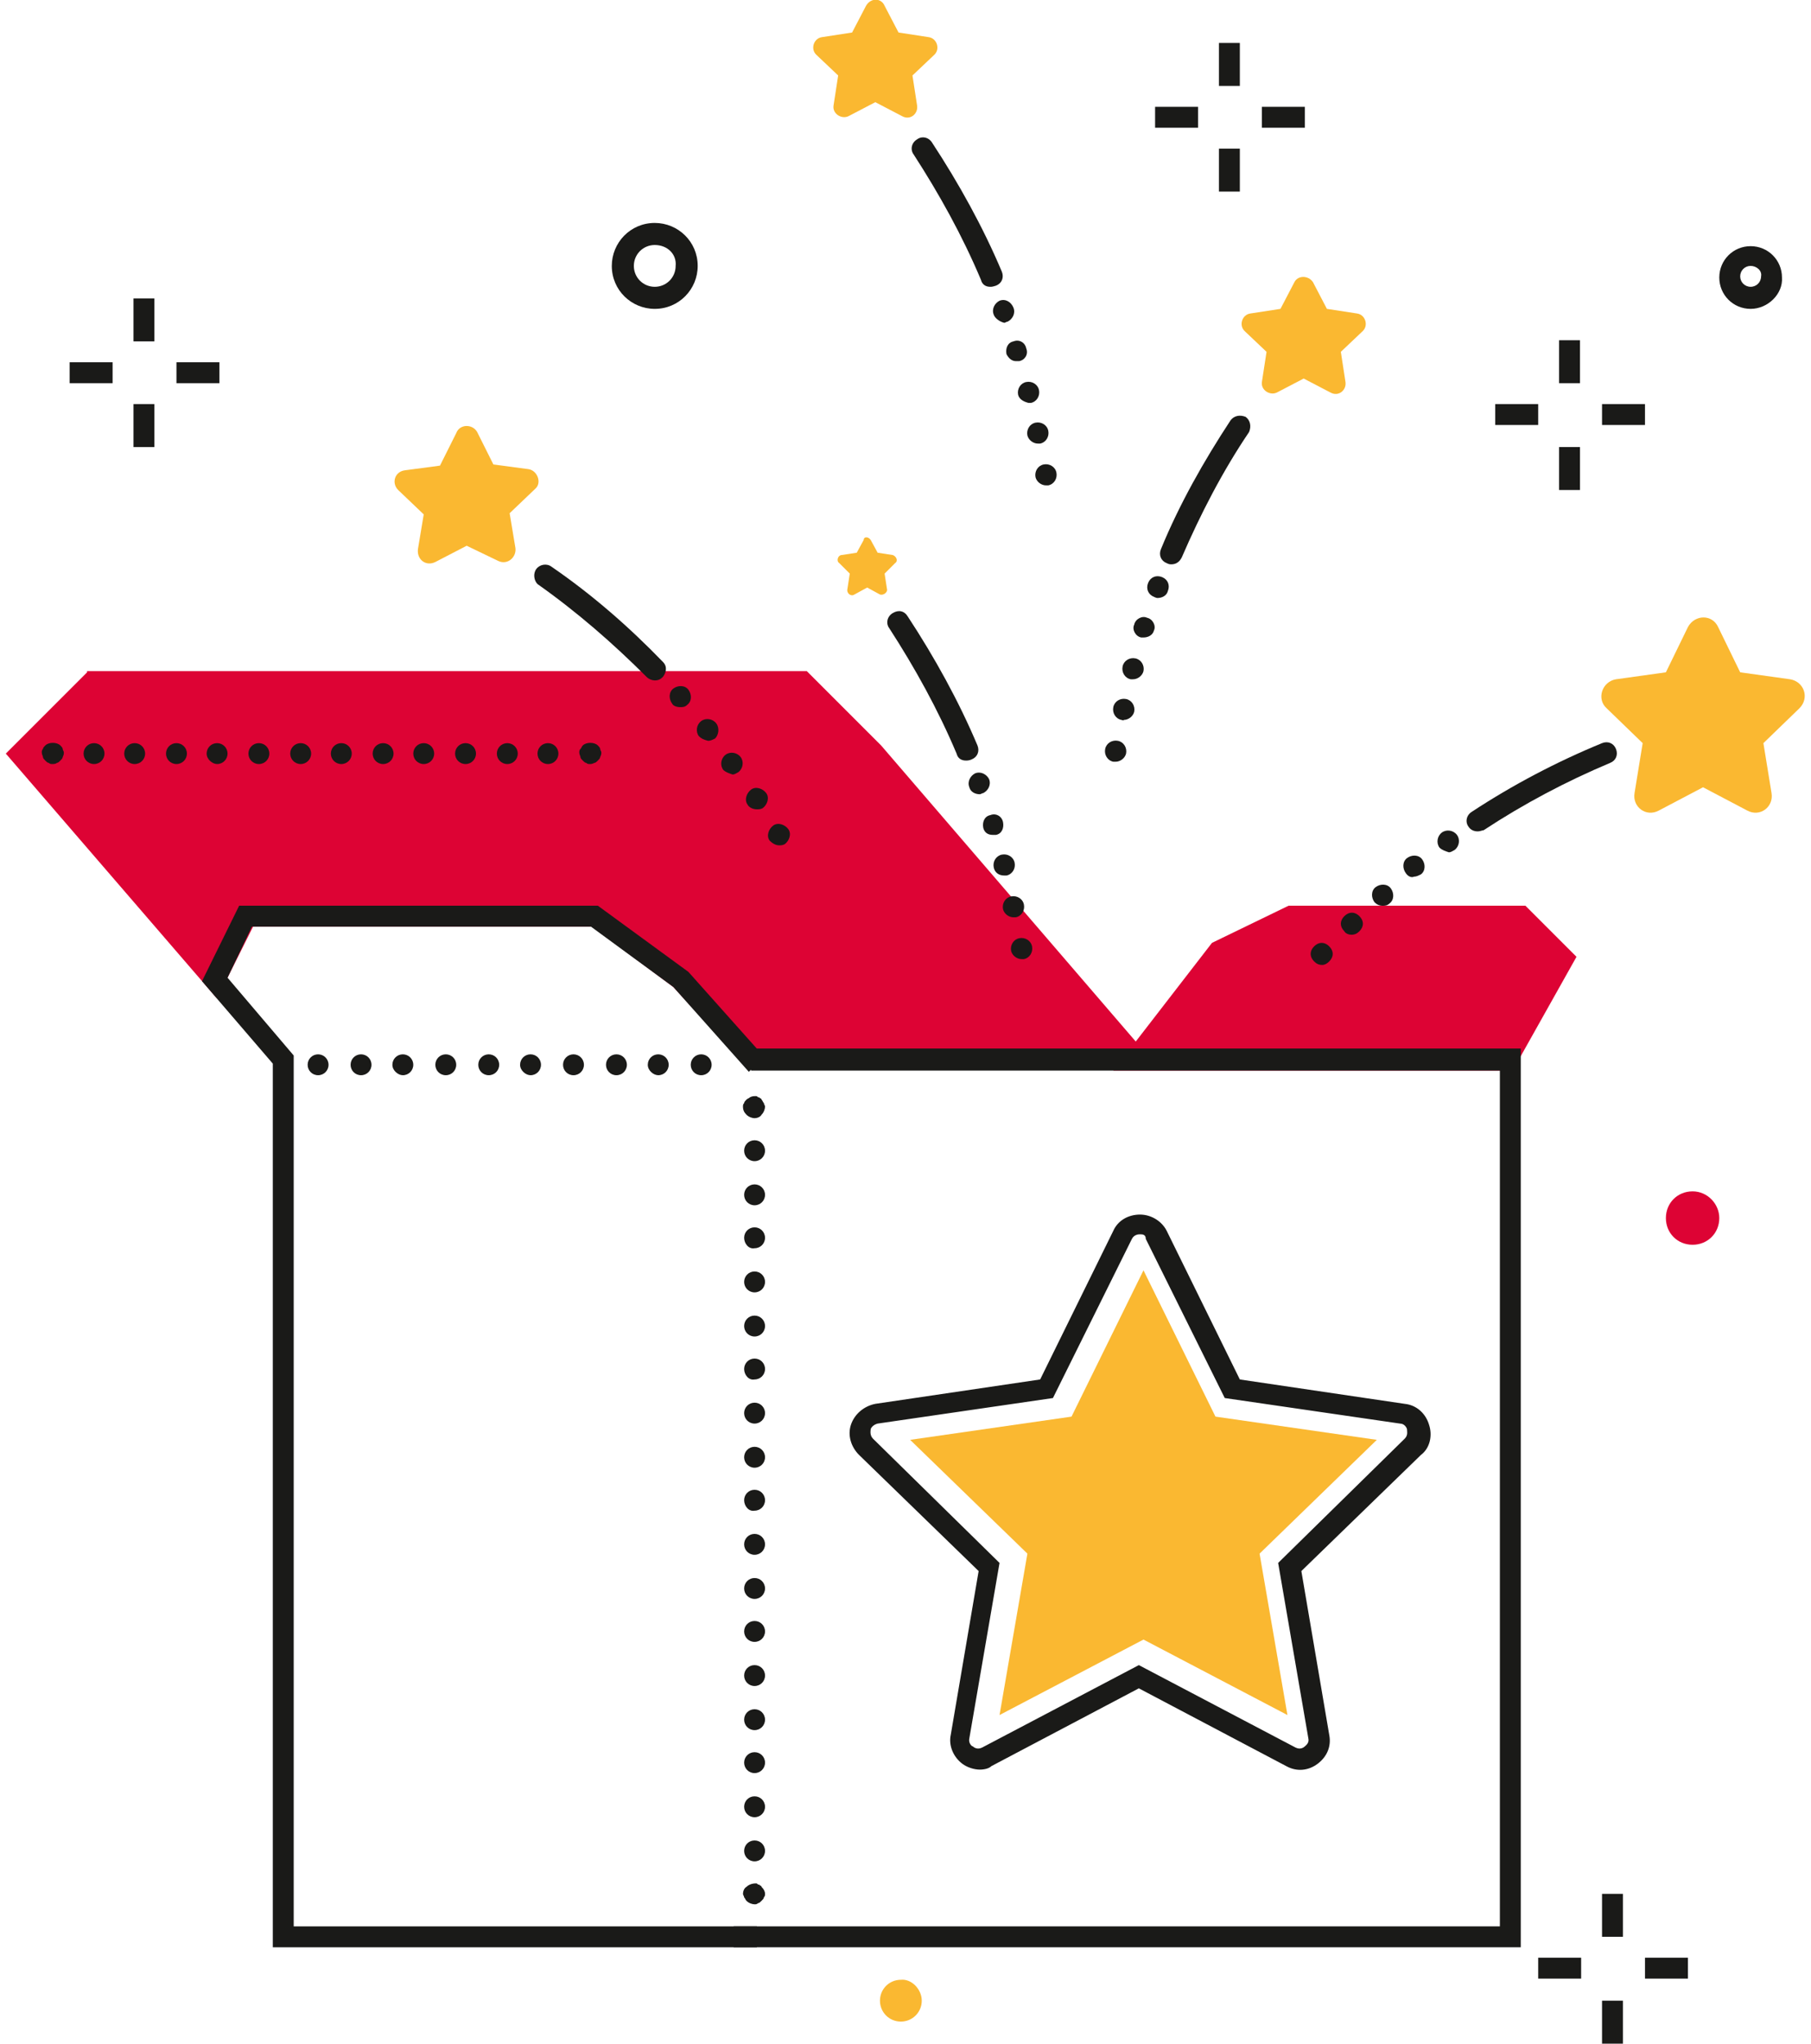 <?xml version="1.0" encoding="UTF-8"?>
<!-- Generator: Adobe Illustrator 24.3.0, SVG Export Plug-In . SVG Version: 6.00 Build 0)  -->
<svg xmlns="http://www.w3.org/2000/svg" xmlns:xlink="http://www.w3.org/1999/xlink" version="1.1" id="Ebene_1" x="0px" y="0px" viewBox="0 0 156 176" style="enable-background:new 0 0 156 176;" xml:space="preserve">
<style type="text/css">
	.st0{fill:#DD0334;}
	.st1{fill:#1A1A18;}
	.st2{fill:#FAB831;}
</style>
<polygon class="st0" points="21.2,78.9 51.2,78.9 58.6,84.3 64.9,91.3 97.8,91.3 75.2,64.9 69.1,58.8 7.9,58.8 1.7,64.9 18.5,84.4   "></polygon>
<path class="st0" d="M3,65l5.2-5.2h60.5l5.8,5.8l21.3,24.8H65.3l-6-6.6L51.5,78H20.6l-2.3,4.8L3,65z M7.5,57.9l-7,7L18.7,86l3.1-6.2  h29.2L58,85l6.5,7.1h35.4l-24-27.9l-6.4-6.4H7.5z"></path>
<polygon class="st0" points="97.8,91.3 129.7,91.3 134.7,82.5 131,78.8 111.2,78.9 105,81.9 "></polygon>
<path class="st0" d="M99.7,90.3h29.5l4.3-7.7l-2.9-2.9l-19.2,0l-5.8,2.9L99.7,90.3z M130.3,92.2H95.9l8.5-11L111,78l20.4,0l4.4,4.4  L130.3,92.2z"></path>
<polygon class="st1" points="65.2,167.7 23.5,167.7 23.5,91.6 17.4,84.5 20.6,78 51.5,78 59.3,83.7 65.9,91.1 64.5,92.3 58,85   50.9,79.8 21.7,79.8 19.6,84.2 25.3,90.9 25.3,165.9 65.2,165.9 "></polygon>
<g>
	<path class="st1" d="M4.5,65.8c-0.1,0-0.2,0-0.3-0.1c-0.1,0-0.2-0.1-0.3-0.2c-0.1-0.1-0.2-0.2-0.2-0.3c0-0.1-0.1-0.2-0.1-0.4   c0-0.1,0-0.2,0.1-0.3c0-0.1,0.1-0.2,0.2-0.3c0.3-0.3,1-0.3,1.3,0c0.1,0.1,0.2,0.2,0.2,0.3c0,0.1,0.1,0.2,0.1,0.3   c0,0.1,0,0.2-0.1,0.4c0,0.1-0.1,0.2-0.2,0.3c-0.1,0.1-0.2,0.2-0.3,0.2C4.8,65.8,4.6,65.8,4.5,65.8"></path>
	<path class="st1" d="M7.2,64.9c0-0.5,0.4-0.9,0.9-0.9C8.6,64,9,64.4,9,64.9c0,0.5-0.4,0.9-0.9,0.9C7.6,65.8,7.2,65.4,7.2,64.9    M10.7,64.9c0-0.5,0.4-0.9,0.9-0.9c0.5,0,0.9,0.4,0.9,0.9c0,0.5-0.4,0.9-0.9,0.9C11.1,65.8,10.7,65.4,10.7,64.9 M14.3,64.9   c0-0.5,0.4-0.9,0.9-0.9c0.5,0,0.9,0.4,0.9,0.9c0,0.5-0.4,0.9-0.9,0.9C14.7,65.8,14.3,65.4,14.3,64.9 M17.8,64.9   c0-0.5,0.4-0.9,0.9-0.9c0.5,0,0.9,0.4,0.9,0.9c0,0.5-0.4,0.9-0.9,0.9C18.3,65.8,17.8,65.4,17.8,64.9 M21.4,64.9   c0-0.5,0.4-0.9,0.9-0.9c0.5,0,0.9,0.4,0.9,0.9c0,0.5-0.4,0.9-0.9,0.9C21.8,65.8,21.4,65.4,21.4,64.9 M25,64.9   c0-0.5,0.4-0.9,0.9-0.9c0.5,0,0.9,0.4,0.9,0.9c0,0.5-0.4,0.9-0.9,0.9C25.4,65.8,25,65.4,25,64.9 M28.5,64.9c0-0.5,0.4-0.9,0.9-0.9   c0.5,0,0.9,0.4,0.9,0.9c0,0.5-0.4,0.9-0.9,0.9C28.9,65.8,28.5,65.4,28.5,64.9 M32.1,64.9c0-0.5,0.4-0.9,0.9-0.9   c0.5,0,0.9,0.4,0.9,0.9c0,0.5-0.4,0.9-0.9,0.9C32.5,65.8,32.1,65.4,32.1,64.9 M35.6,64.9c0-0.5,0.4-0.9,0.9-0.9   c0.5,0,0.9,0.4,0.9,0.9c0,0.5-0.4,0.9-0.9,0.9C36,65.8,35.6,65.4,35.6,64.9 M39.2,64.9c0-0.5,0.4-0.9,0.9-0.9   c0.5,0,0.9,0.4,0.9,0.9c0,0.5-0.4,0.9-0.9,0.9C39.6,65.8,39.2,65.4,39.2,64.9 M42.8,64.9c0-0.5,0.4-0.9,0.9-0.9s0.9,0.4,0.9,0.9   c0,0.5-0.4,0.9-0.9,0.9S42.8,65.4,42.8,64.9 M46.3,64.9c0-0.5,0.4-0.9,0.9-0.9c0.5,0,0.9,0.4,0.9,0.9c0,0.5-0.4,0.9-0.9,0.9   C46.7,65.8,46.3,65.4,46.3,64.9"></path>
	<path class="st1" d="M50.8,65.8c-0.1,0-0.2,0-0.3-0.1c-0.1,0-0.2-0.1-0.3-0.2c-0.1-0.1-0.2-0.2-0.2-0.3c0-0.1-0.1-0.2-0.1-0.4   c0-0.1,0-0.2,0.1-0.3c0.1-0.1,0.1-0.2,0.2-0.3c0.3-0.3,1-0.3,1.3,0c0.1,0.1,0.2,0.2,0.2,0.3c0,0.1,0.1,0.2,0.1,0.3   c0,0.1,0,0.2-0.1,0.4c0,0.1-0.1,0.2-0.2,0.3c-0.1,0.1-0.2,0.2-0.3,0.2C51,65.8,50.9,65.8,50.8,65.8"></path>
</g>
<polygon class="st1" points="131,167.7 63.2,167.7 63.2,165.9 129.2,165.9 129.2,92.2 64.7,92.2 64.7,90.3 131,90.3 "></polygon>
<g>
	<path class="st1" d="M26.5,91.7c0-0.5,0.4-0.9,0.9-0.9s0.9,0.4,0.9,0.9c0,0.5-0.4,0.9-0.9,0.9S26.5,92.2,26.5,91.7 M30.2,91.7   c0-0.5,0.4-0.9,0.9-0.9c0.5,0,0.9,0.4,0.9,0.9c0,0.5-0.4,0.9-0.9,0.9C30.6,92.6,30.2,92.2,30.2,91.7 M33.8,91.7   c0-0.5,0.4-0.9,0.9-0.9c0.5,0,0.9,0.4,0.9,0.9c0,0.5-0.4,0.9-0.9,0.9C34.3,92.6,33.8,92.2,33.8,91.7 M37.5,91.7   c0-0.5,0.4-0.9,0.9-0.9s0.9,0.4,0.9,0.9c0,0.5-0.4,0.9-0.9,0.9S37.5,92.2,37.5,91.7 M41.2,91.7c0-0.5,0.4-0.9,0.9-0.9   c0.5,0,0.9,0.4,0.9,0.9c0,0.5-0.4,0.9-0.9,0.9C41.6,92.6,41.2,92.2,41.2,91.7 M44.8,91.7c0-0.5,0.4-0.9,0.9-0.9   c0.5,0,0.9,0.4,0.9,0.9c0,0.5-0.4,0.9-0.9,0.9C45.3,92.6,44.8,92.2,44.8,91.7 M48.5,91.7c0-0.5,0.4-0.9,0.9-0.9   c0.5,0,0.9,0.4,0.9,0.9c0,0.5-0.4,0.9-0.9,0.9C48.9,92.6,48.5,92.2,48.5,91.7 M52.2,91.7c0-0.5,0.4-0.9,0.9-0.9s0.9,0.4,0.9,0.9   c0,0.5-0.4,0.9-0.9,0.9S52.2,92.2,52.2,91.7 M55.8,91.7c0-0.5,0.4-0.9,0.9-0.9c0.5,0,0.9,0.4,0.9,0.9c0,0.5-0.4,0.9-0.9,0.9   C56.3,92.6,55.8,92.2,55.8,91.7 M59.5,91.7c0-0.5,0.4-0.9,0.9-0.9c0.5,0,0.9,0.4,0.9,0.9c0,0.5-0.4,0.9-0.9,0.9   C59.9,92.6,59.5,92.2,59.5,91.7"></path>
	<path class="st1" d="M65,96.3c-0.2,0-0.5-0.1-0.7-0.3c-0.2-0.2-0.3-0.4-0.3-0.7c0-0.1,0-0.2,0.1-0.3c0-0.1,0.1-0.2,0.2-0.3   c0.1-0.1,0.2-0.1,0.3-0.2c0.2-0.1,0.3-0.1,0.5-0.1c0.1,0,0.1,0,0.2,0.1c0.1,0,0.1,0,0.2,0.1c0.1,0,0.1,0.1,0.1,0.1   c0.1,0.1,0.1,0.2,0.2,0.3c0,0.1,0.1,0.2,0.1,0.3c0,0.2-0.1,0.5-0.3,0.7C65.5,96.2,65.2,96.3,65,96.3"></path>
	<path class="st1" d="M64.1,99.1c0-0.5,0.4-0.9,0.9-0.9c0.5,0,0.9,0.4,0.9,0.9c0,0.5-0.4,0.9-0.9,0.9C64.5,100,64.1,99.6,64.1,99.1    M64.1,102.9c0-0.5,0.4-0.9,0.9-0.9c0.5,0,0.9,0.4,0.9,0.9c0,0.5-0.4,0.9-0.9,0.9C64.5,103.8,64.1,103.4,64.1,102.9 M64.1,106.6   c0-0.5,0.4-0.9,0.9-0.9c0.5,0,0.9,0.4,0.9,0.9c0,0.5-0.4,0.9-0.9,0.9C64.5,107.6,64.1,107.1,64.1,106.6 M64.1,110.4   c0-0.5,0.4-0.9,0.9-0.9c0.5,0,0.9,0.4,0.9,0.9c0,0.5-0.4,0.9-0.9,0.9C64.5,111.3,64.1,110.9,64.1,110.4 M64.1,114.2   c0-0.5,0.4-0.9,0.9-0.9c0.5,0,0.9,0.4,0.9,0.9c0,0.5-0.4,0.9-0.9,0.9C64.5,115.1,64.1,114.7,64.1,114.2 M64.1,117.9   c0-0.5,0.4-0.9,0.9-0.9c0.5,0,0.9,0.4,0.9,0.9c0,0.5-0.4,0.9-0.9,0.9C64.5,118.9,64.1,118.4,64.1,117.9 M64.1,121.7   c0-0.5,0.4-0.9,0.9-0.9c0.5,0,0.9,0.4,0.9,0.9c0,0.5-0.4,0.9-0.9,0.9C64.5,122.6,64.1,122.2,64.1,121.7 M64.1,125.5   c0-0.5,0.4-0.9,0.9-0.9c0.5,0,0.9,0.4,0.9,0.9c0,0.5-0.4,0.9-0.9,0.9C64.5,126.4,64.1,126,64.1,125.5 M64.1,129.2   c0-0.5,0.4-0.9,0.9-0.9c0.5,0,0.9,0.4,0.9,0.9c0,0.5-0.4,0.9-0.9,0.9C64.5,130.2,64.1,129.7,64.1,129.2 M64.1,133   c0-0.5,0.4-0.9,0.9-0.9c0.5,0,0.9,0.4,0.9,0.9c0,0.5-0.4,0.9-0.9,0.9C64.5,133.9,64.1,133.5,64.1,133 M64.1,136.8   c0-0.5,0.4-0.9,0.9-0.9c0.5,0,0.9,0.4,0.9,0.9c0,0.5-0.4,0.9-0.9,0.9C64.5,137.7,64.1,137.3,64.1,136.8 M64.1,140.5   c0-0.5,0.4-0.9,0.9-0.9c0.5,0,0.9,0.4,0.9,0.9c0,0.5-0.4,0.9-0.9,0.9C64.5,141.4,64.1,141,64.1,140.5 M64.1,144.3   c0-0.5,0.4-0.9,0.9-0.9c0.5,0,0.9,0.4,0.9,0.9c0,0.5-0.4,0.9-0.9,0.9C64.5,145.2,64.1,144.8,64.1,144.3 M64.1,148.1   c0-0.5,0.4-0.9,0.9-0.9c0.5,0,0.9,0.4,0.9,0.9c0,0.5-0.4,0.9-0.9,0.9C64.5,149,64.1,148.6,64.1,148.1 M64.1,151.8   c0-0.5,0.4-0.9,0.9-0.9c0.5,0,0.9,0.4,0.9,0.9s-0.4,0.9-0.9,0.9C64.5,152.7,64.1,152.3,64.1,151.8 M64.1,155.6   c0-0.5,0.4-0.9,0.9-0.9c0.5,0,0.9,0.4,0.9,0.9c0,0.5-0.4,0.9-0.9,0.9C64.5,156.5,64.1,156.1,64.1,155.6 M64.1,159.4   c0-0.5,0.4-0.9,0.9-0.9c0.5,0,0.9,0.4,0.9,0.9c0,0.5-0.4,0.9-0.9,0.9C64.5,160.3,64.1,159.9,64.1,159.4"></path>
	<path class="st1" d="M65,164c-0.2,0-0.5-0.1-0.7-0.3c-0.1-0.1-0.1-0.2-0.2-0.3c0-0.1-0.1-0.2-0.1-0.3c0-0.2,0.1-0.5,0.3-0.6   c0.2-0.2,0.5-0.3,0.8-0.3c0.1,0,0.1,0,0.2,0.1c0.1,0,0.1,0,0.2,0.1c0.1,0,0.1,0.1,0.1,0.1c0.2,0.2,0.3,0.4,0.3,0.6   c0,0.1,0,0.2-0.1,0.3c0,0.1-0.1,0.2-0.2,0.3c-0.1,0.1-0.2,0.2-0.3,0.2C65.2,164,65.1,164,65,164"></path>
	<path class="st1" d="M90.2,119.6L90.2,119.6L90.2,119.6z M98.2,106.3c-0.1,0-0.5,0-0.7,0.4l-6.8,13.7l-15.1,2.2   c-0.4,0.1-0.6,0.4-0.6,0.5c0,0.1-0.1,0.5,0.2,0.8l10.9,10.7l-2.6,15.1c-0.1,0.4,0.2,0.7,0.3,0.7c0.1,0.1,0.4,0.3,0.8,0.1l13.5-7.1   l13.5,7.1c0.4,0.2,0.7,0,0.8-0.1c0.1-0.1,0.4-0.3,0.3-0.7l-2.6-15.1l10.9-10.7c0.3-0.3,0.2-0.6,0.2-0.8c0-0.1-0.2-0.5-0.6-0.5   l-15.1-2.2l-6.8-13.7C98.7,106.3,98.4,106.3,98.2,106.3 M84.4,152.4c-0.5,0-1.1-0.2-1.5-0.5c-0.8-0.6-1.2-1.6-1-2.5l2.4-14.1   l-10.3-10c-0.7-0.7-1-1.7-0.7-2.6c0.3-0.9,1.1-1.6,2.1-1.8l14.2-2.1l6.3-12.8c0.4-0.9,1.3-1.4,2.3-1.4s1.9,0.6,2.3,1.4l6.3,12.8   l14.2,2.1c1,0.1,1.8,0.8,2.1,1.8c0.3,0.9,0.1,2-0.7,2.6l-10.3,10l2.4,14.1c0.2,1-0.2,1.9-1,2.5c-0.8,0.6-1.8,0.7-2.7,0.2l-12.7-6.7   l-12.7,6.7C85.2,152.3,84.8,152.4,84.4,152.4"></path>
</g>
<path class="st2" d="M90.5,119.6L90.5,119.6L90.5,119.6z M98.5,141.2l12.4,6.5l-2.4-13.9l10.1-9.8l-13.9-2l-6.2-12.6l-6.2,12.6  l-13.9,2l10.1,9.8l-2.4,13.9L98.5,141.2z"></path>
<g>
	<path class="st2" d="M148,54l1.9,3.9l4.3,0.6c1.2,0.2,1.7,1.6,0.8,2.5l-3.1,3l0.7,4.3c0.2,1.2-1,2.1-2.1,1.5l-3.8-2l-3.8,2   c-1.1,0.6-2.3-0.3-2.1-1.5l0.7-4.3l-3.1-3c-0.9-0.8-0.4-2.3,0.8-2.5l4.3-0.6l1.9-3.9C146,52.9,147.5,52.9,148,54"></path>
	<path class="st2" d="M113.1,24.3l1.2,2.3l2.6,0.4c0.7,0.1,1,1,0.5,1.5l-1.9,1.8l0.4,2.6c0.1,0.7-0.6,1.3-1.3,0.9l-2.3-1.2l-2.3,1.2   c-0.6,0.3-1.4-0.2-1.3-0.9l0.4-2.6l-1.9-1.8c-0.5-0.5-0.2-1.4,0.5-1.5l2.6-0.4l1.2-2.3C111.8,23.7,112.7,23.7,113.1,24.3"></path>
	<path class="st2" d="M76.2,0.5l1.2,2.3L80,3.2c0.7,0.1,1,1,0.5,1.5l-1.9,1.8L79,9.1c0.1,0.7-0.6,1.3-1.3,0.9l-2.3-1.2L73.1,10   c-0.6,0.3-1.4-0.2-1.3-0.9l0.4-2.6l-1.9-1.8c-0.5-0.5-0.2-1.4,0.5-1.5l2.6-0.4l1.2-2.3C75-0.2,75.9-0.2,76.2,0.5"></path>
	<path class="st2" d="M75,46.5l0.6,1.1l1.3,0.2c0.3,0.1,0.5,0.5,0.2,0.7l-0.9,0.9l0.2,1.3c0.1,0.3-0.3,0.6-0.6,0.5l-1.1-0.6   l-1.1,0.6c-0.3,0.2-0.7-0.1-0.6-0.5l0.2-1.3l-0.9-0.9c-0.3-0.2-0.1-0.7,0.2-0.7l1.3-0.2l0.6-1.1C74.4,46.2,74.8,46.2,75,46.5"></path>
	<path class="st2" d="M41.1,37.2l1.4,2.8l3,0.4c0.8,0.1,1.2,1.2,0.6,1.7l-2.2,2.1l0.5,3c0.1,0.8-0.7,1.5-1.5,1.1L40.2,47l-2.7,1.4   c-0.8,0.4-1.6-0.2-1.5-1.1l0.5-3l-2.2-2.1c-0.6-0.6-0.3-1.6,0.6-1.7l3-0.4l1.4-2.8C39.6,36.5,40.7,36.5,41.1,37.2"></path>
	<path class="st1" d="M99.4,51.4c-0.5-0.2-0.7-0.7-0.5-1.2c0.2-0.5,0.7-0.7,1.2-0.5c0.5,0.2,0.7,0.7,0.5,1.2   c-0.1,0.4-0.5,0.6-0.9,0.6C99.7,51.5,99.6,51.5,99.4,51.4 M98.3,54.9c-0.5-0.1-0.8-0.7-0.6-1.1c0.1-0.5,0.7-0.8,1.1-0.6   c0.5,0.1,0.8,0.7,0.6,1.1c-0.1,0.4-0.5,0.6-0.9,0.6C98.5,54.9,98.4,54.9,98.3,54.9 M97.4,58.5c-0.5-0.1-0.8-0.6-0.7-1.1   c0.1-0.5,0.6-0.8,1.1-0.7c0.5,0.1,0.8,0.6,0.7,1.1c-0.1,0.4-0.5,0.7-0.9,0.7C97.5,58.5,97.5,58.5,97.4,58.5 M96.6,62   c-0.5-0.1-0.8-0.6-0.7-1.1c0.1-0.5,0.6-0.8,1.1-0.7c0.5,0.1,0.8,0.6,0.7,1.1c-0.1,0.4-0.5,0.7-0.9,0.7C96.8,62.1,96.7,62,96.6,62    M95.9,65.6c-0.5-0.1-0.8-0.6-0.7-1.1c0.1-0.5,0.6-0.8,1.1-0.7c0.5,0.1,0.8,0.6,0.7,1.1c-0.1,0.4-0.5,0.7-0.9,0.7   C96,65.6,96,65.6,95.9,65.6"></path>
	<path class="st1" d="M100.9,48.6c-0.1,0-0.2,0-0.4-0.1c-0.5-0.2-0.7-0.7-0.5-1.2c1.6-3.9,3.7-7.6,6-11.1c0.3-0.4,0.8-0.5,1.3-0.3   c0.4,0.3,0.5,0.8,0.3,1.3c-2.3,3.4-4.2,7.1-5.8,10.8C101.6,48.4,101.3,48.6,100.9,48.6"></path>
	<path class="st1" d="M85.6,27.1L85.6,27.1c-0.2-0.5,0.1-1,0.5-1.2c0.5-0.2,1,0.1,1.2,0.6h0c0.2,0.5-0.1,1-0.5,1.2   c-0.1,0-0.2,0.1-0.3,0.1C86.1,27.7,85.7,27.4,85.6,27.1 M86.7,30.5c-0.1-0.5,0.1-1,0.6-1.1c0.5-0.2,1,0.1,1.1,0.6   c0.2,0.5-0.1,1-0.6,1.1c-0.1,0-0.2,0-0.3,0C87.2,31.1,86.9,30.9,86.7,30.5 M87.7,34L87.7,34c-0.1-0.5,0.2-1,0.7-1.1   c0.5-0.1,1,0.2,1.1,0.7v0c0.1,0.5-0.2,1-0.7,1.1c-0.1,0-0.1,0-0.2,0C88.2,34.6,87.8,34.4,87.7,34 M88.5,37.5   c-0.1-0.5,0.2-1,0.7-1.1c0.5-0.1,1,0.2,1.1,0.7c0.1,0.5-0.2,1-0.7,1.1c-0.1,0-0.1,0-0.2,0C89,38.2,88.6,37.9,88.5,37.5 M89.2,41.1   c-0.1-0.5,0.2-1,0.7-1.1c0.5-0.1,1,0.2,1.1,0.7c0.1,0.5-0.2,1-0.7,1.1c-0.1,0-0.1,0-0.2,0C89.7,41.8,89.3,41.5,89.2,41.1"></path>
	<path class="st1" d="M85.3,24.7c-0.4,0-0.7-0.2-0.8-0.6c-1.6-3.8-3.6-7.4-5.8-10.8c-0.3-0.4-0.2-1,0.3-1.3c0.4-0.3,1-0.2,1.3,0.3   c2.3,3.5,4.4,7.3,6,11.1c0.2,0.5,0,1-0.5,1.2C85.5,24.7,85.4,24.7,85.3,24.7"></path>
	<path class="st1" d="M83.5,67.8L83.5,67.8c-0.2-0.5,0.1-1,0.5-1.2c0.5-0.2,1,0.1,1.2,0.5c0.2,0.5-0.1,1-0.5,1.2   c-0.1,0-0.2,0.1-0.3,0.1C84,68.4,83.6,68.2,83.5,67.8 M84.7,71.3L84.7,71.3c-0.1-0.5,0.1-1,0.6-1.1c0.5-0.2,1,0.1,1.1,0.6   c0.1,0.5-0.1,1-0.6,1.1c-0.1,0-0.2,0-0.3,0C85.1,71.9,84.8,71.7,84.7,71.3 M85.6,74.7L85.6,74.7c-0.1-0.5,0.2-1,0.7-1.1   c0.5-0.1,1,0.2,1.1,0.7c0.1,0.5-0.2,1-0.7,1.1c-0.1,0-0.1,0-0.2,0C86.1,75.4,85.7,75.2,85.6,74.7 M86.4,78.3   c-0.1-0.5,0.2-1,0.7-1.1c0.5-0.1,1,0.2,1.1,0.7c0.1,0.5-0.2,1-0.7,1.1c-0.1,0-0.1,0-0.2,0C86.9,79,86.5,78.7,86.4,78.3 M87.1,81.9   c-0.1-0.5,0.2-1,0.7-1.1c0.5-0.1,1,0.2,1.1,0.7c0.1,0.5-0.2,1-0.7,1.1c-0.1,0-0.1,0-0.2,0C87.6,82.6,87.2,82.3,87.1,81.9"></path>
	<path class="st1" d="M83.2,65.5c-0.4,0-0.7-0.2-0.8-0.6c-1.6-3.8-3.6-7.4-5.8-10.8c-0.3-0.4-0.2-1,0.3-1.3s1-0.2,1.3,0.3   c2.3,3.5,4.4,7.3,6,11.1c0.2,0.5,0,1-0.5,1.2C83.5,65.5,83.3,65.5,83.2,65.5"></path>
	<path class="st1" d="M124,73c-0.3-0.4-0.2-1,0.2-1.3h0c0.4-0.3,1-0.2,1.3,0.2c0.3,0.4,0.2,1-0.2,1.3c-0.2,0.1-0.3,0.2-0.5,0.2   C124.5,73.3,124.2,73.2,124,73 M121.1,75.2c-0.3-0.4-0.3-1,0.1-1.3c0.4-0.3,1-0.3,1.3,0.1c0.3,0.4,0.3,1-0.1,1.3   c-0.2,0.1-0.4,0.2-0.6,0.2C121.6,75.6,121.3,75.5,121.1,75.2 M118.4,77.7c-0.3-0.4-0.3-1,0.1-1.3h0c0.4-0.3,1-0.3,1.3,0.1   c0.3,0.4,0.3,1-0.1,1.3c-0.2,0.2-0.4,0.2-0.6,0.2C118.8,78,118.6,77.9,118.4,77.7 M115.8,80.2c-0.4-0.4-0.4-0.9,0-1.3   c0.4-0.4,0.9-0.4,1.3,0c0.4,0.4,0.4,0.9,0,1.3c-0.2,0.2-0.4,0.3-0.7,0.3C116.2,80.5,115.9,80.4,115.8,80.2 M113.2,82.8   c-0.4-0.4-0.4-0.9,0-1.3c0.4-0.4,0.9-0.4,1.3,0c0.4,0.4,0.4,0.9,0,1.3c-0.2,0.2-0.4,0.3-0.6,0.3C113.6,83.1,113.4,83,113.2,82.8"></path>
	<path class="st1" d="M127.3,71.6c-0.3,0-0.6-0.1-0.8-0.4c-0.3-0.4-0.2-1,0.3-1.3c3.5-2.3,7.3-4.3,11.2-5.9c0.5-0.2,1,0,1.2,0.5   c0.2,0.5,0,1-0.5,1.2c-3.8,1.6-7.4,3.5-10.9,5.8C127.7,71.5,127.5,71.6,127.3,71.6"></path>
	<path class="st1" d="M57.9,60.6c-0.3-0.4-0.3-1,0.1-1.3c0.4-0.3,1-0.3,1.3,0.1c0.3,0.4,0.3,1-0.1,1.3c-0.2,0.2-0.4,0.2-0.6,0.2   C58.3,60.9,58,60.8,57.9,60.6 M60.2,63.4L60.2,63.4c-0.3-0.4-0.2-1,0.2-1.3c0.4-0.3,1-0.2,1.3,0.2c0.3,0.4,0.2,1-0.1,1.3   c-0.2,0.1-0.4,0.2-0.6,0.2C60.6,63.7,60.4,63.6,60.2,63.4 M62.3,66.3c-0.3-0.4-0.2-1,0.2-1.3c0.4-0.3,1-0.2,1.3,0.2   c0.3,0.4,0.2,1-0.2,1.3c-0.2,0.1-0.3,0.2-0.5,0.2C62.8,66.6,62.5,66.5,62.3,66.3 M64.4,69.3c-0.3-0.4-0.1-1,0.3-1.3   c0.4-0.3,1-0.1,1.3,0.3c0.3,0.4,0.1,1-0.3,1.3c-0.2,0.1-0.3,0.1-0.5,0.1C64.8,69.7,64.5,69.5,64.4,69.3 M66.3,72.4   c-0.3-0.4-0.1-1,0.3-1.3c0.4-0.3,1-0.1,1.3,0.3c0.3,0.4,0.1,1-0.3,1.3c-0.2,0.1-0.3,0.1-0.5,0.1C66.8,72.8,66.5,72.6,66.3,72.4"></path>
	<path class="st1" d="M56.4,58.6c-0.2,0-0.5-0.1-0.7-0.3c-2.9-2.9-6-5.6-9.4-8C46,50,45.9,49.4,46.2,49c0.3-0.4,0.9-0.5,1.3-0.2   c3.5,2.4,6.7,5.2,9.6,8.2c0.4,0.4,0.3,0.9,0,1.3C56.9,58.5,56.7,58.6,56.4,58.6"></path>
</g>
<rect x="138" y="163.1" class="st1" width="1.8" height="3.7"></rect>
<rect x="138" y="172.3" class="st1" width="1.8" height="3.7"></rect>
<rect x="141.7" y="168.6" class="st1" width="3.7" height="1.8"></rect>
<rect x="132.5" y="168.6" class="st1" width="3.7" height="1.8"></rect>
<rect x="105" y="3.7" class="st1" width="1.8" height="3.7"></rect>
<rect x="105" y="12.8" class="st1" width="1.8" height="3.7"></rect>
<rect x="108.7" y="9.2" class="st1" width="3.7" height="1.8"></rect>
<rect x="99.5" y="9.2" class="st1" width="3.7" height="1.8"></rect>
<rect x="11.5" y="25.7" class="st1" width="1.8" height="3.7"></rect>
<rect x="11.5" y="34.8" class="st1" width="1.8" height="3.7"></rect>
<rect x="15.2" y="31.2" class="st1" width="3.7" height="1.8"></rect>
<rect x="6" y="31.2" class="st1" width="3.7" height="1.8"></rect>
<rect x="134.3" y="29.3" class="st1" width="1.8" height="3.7"></rect>
<rect x="134.3" y="38.5" class="st1" width="1.8" height="3.7"></rect>
<rect x="138" y="34.8" class="st1" width="3.7" height="1.8"></rect>
<rect x="128.8" y="34.8" class="st1" width="3.7" height="1.8"></rect>
<g>
	<path class="st1" d="M56.4,21.1c-1,0-1.8,0.8-1.8,1.8c0,1,0.8,1.8,1.8,1.8c1,0,1.8-0.8,1.8-1.8C58.3,21.9,57.5,21.1,56.4,21.1    M56.4,26.6c-2,0-3.7-1.6-3.7-3.7c0-2,1.6-3.7,3.7-3.7c2,0,3.7,1.6,3.7,3.7C60.1,24.9,58.5,26.6,56.4,26.6"></path>
	<path class="st1" d="M150.8,22.9c-0.5,0-0.9,0.4-0.9,0.9c0,0.5,0.4,0.9,0.9,0.9c0.5,0,0.9-0.4,0.9-0.9   C151.8,23.3,151.3,22.9,150.8,22.9 M150.8,26.6c-1.5,0-2.7-1.2-2.7-2.7c0-1.5,1.2-2.7,2.7-2.7c1.5,0,2.7,1.2,2.7,2.7   C153.6,25.3,152.3,26.6,150.8,26.6"></path>
	<path class="st2" d="M79.4,172.3c0,1-0.8,1.8-1.8,1.8c-1,0-1.8-0.8-1.8-1.8c0-1,0.8-1.8,1.8-1.8C78.5,170.4,79.4,171.3,79.4,172.3"></path>
	<path class="st0" d="M148.1,104.9c0,1.3-1,2.3-2.3,2.3c-1.3,0-2.3-1-2.3-2.3c0-1.3,1-2.3,2.3-2.3   C147.1,102.6,148.1,103.7,148.1,104.9"></path>
</g>
</svg>
